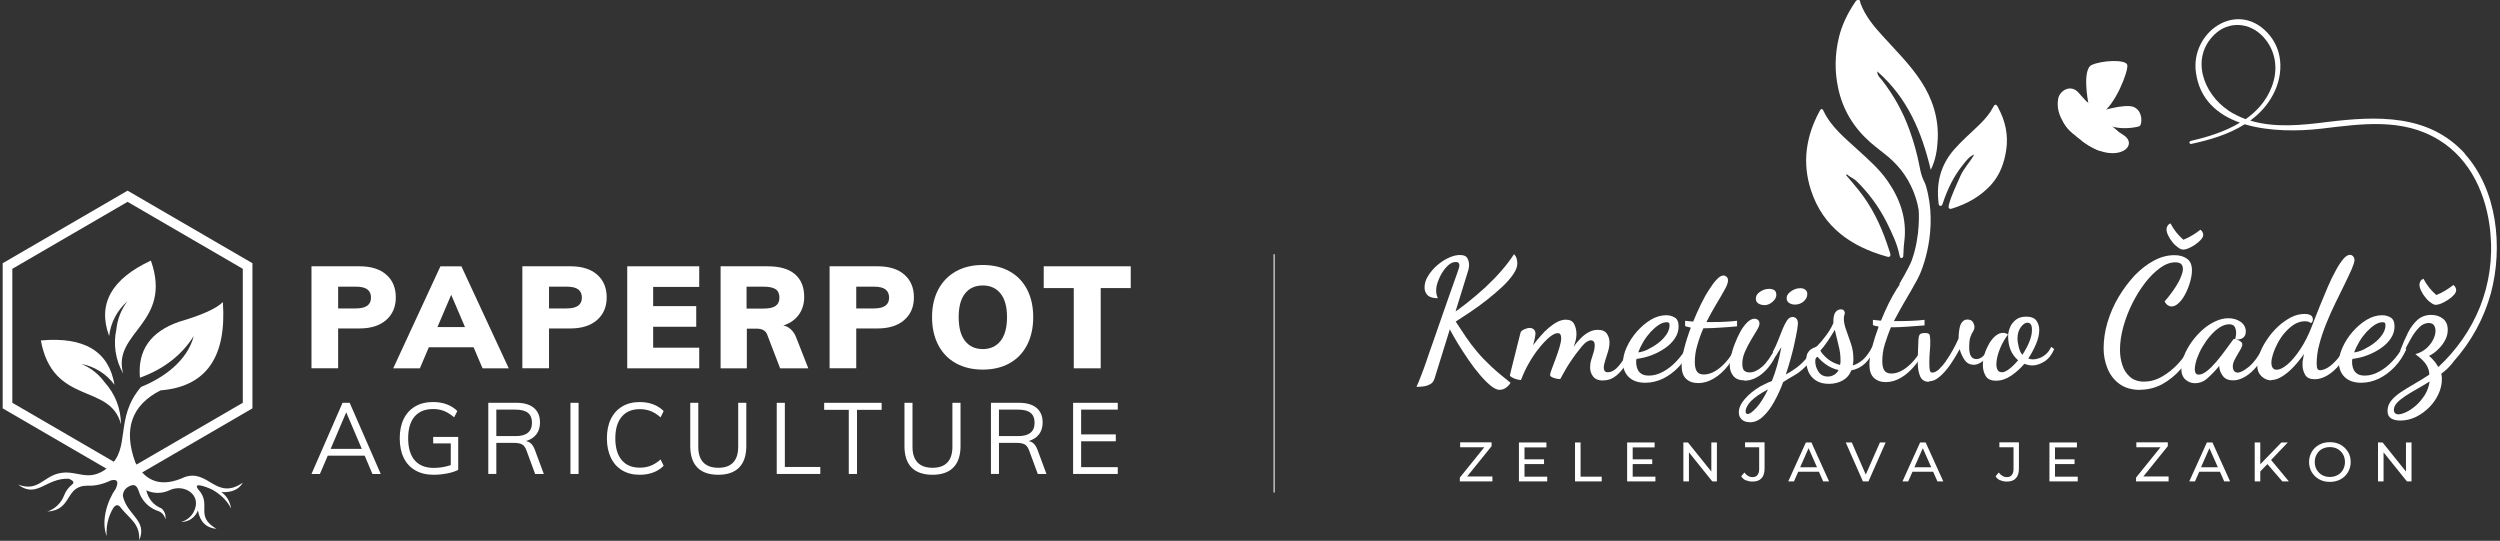 <svg width="490" height="106" viewBox="0 0 490 106" fill="none" xmlns="http://www.w3.org/2000/svg">
<rect x="0" y="0" width="490" height="106" fill="#333333" stroke="none"/>
<path d="M61.051 52.192H70.465C72.723 52.192 74.475 52.742 75.716 53.836C76.958 54.93 77.578 56.413 77.578 58.284C77.578 60.156 76.947 61.616 75.689 62.721C74.431 63.827 72.69 64.376 70.465 64.376H66.274V72.184H61.051V52.192ZM69.773 60.45C71.734 60.45 72.717 59.745 72.717 58.345C72.717 57.635 72.481 57.096 72.009 56.729C71.536 56.368 70.789 56.185 69.773 56.185H66.274V60.456H69.773V60.45Z" fill="white"/>
<path d="M94.578 72.19L92.825 68.064H84.048L82.296 72.19H77.072L86.322 52.198H90.436L99.713 72.19H94.578ZM85.745 64.099H91.134L88.437 57.779L85.74 64.099H85.745Z" fill="white"/>
<path d="M102.383 52.192H111.797C114.055 52.192 115.807 52.742 117.048 53.836C118.29 54.93 118.91 56.413 118.91 58.284C118.91 60.156 118.279 61.616 117.021 62.721C115.763 63.827 114.022 64.376 111.797 64.376H107.606V72.184H102.383V52.192ZM111.105 60.45C113.066 60.45 114.049 59.745 114.049 58.345C114.049 57.635 113.813 57.096 113.341 56.729C112.868 56.368 112.121 56.185 111.105 56.185H107.606V60.456H111.105V60.45Z" fill="white"/>
<path d="M122.938 72.19V52.192H137.048V56.235H128.018V60H136.461V64.043H128.018V68.147H137.048V72.19H122.938Z" fill="white"/>
<path d="M158.436 72.19H152.905L150.351 65.537C150.054 64.787 149.362 64.415 148.269 64.415H146.379V72.195H141.238V52.192H150.433C152.822 52.192 154.619 52.709 155.821 53.753C157.024 54.791 157.623 56.274 157.623 58.206C157.623 59.55 157.266 60.717 156.552 61.7C155.838 62.682 154.833 63.382 153.536 63.793C154.091 63.904 154.591 64.165 155.036 64.582C155.481 64.993 155.832 65.548 156.091 66.237L158.425 72.19H158.436ZM152.015 59.961C152.515 59.611 152.767 59.078 152.767 58.345C152.767 57.579 152.52 57.024 152.031 56.691C151.543 56.357 150.73 56.185 149.604 56.185H146.325V60.483H149.604C150.713 60.483 151.521 60.311 152.02 59.967L152.015 59.961Z" fill="white"/>
<path d="M162.6 52.192H172.014C174.272 52.192 176.024 52.742 177.265 53.836C178.506 54.93 179.127 56.413 179.127 58.284C179.127 60.156 178.496 61.616 177.238 62.721C175.98 63.827 174.239 64.376 172.014 64.376H167.823V72.184H162.6V52.192ZM171.322 60.45C173.283 60.45 174.266 59.745 174.266 58.345C174.266 57.635 174.03 57.096 173.558 56.729C173.085 56.368 172.338 56.185 171.322 56.185H167.823V60.456H171.322V60.45Z" fill="white"/>
<path d="M187.35 71.19C185.851 70.357 184.697 69.163 183.89 67.608C183.083 66.053 182.682 64.237 182.682 62.16C182.682 60.084 183.088 58.273 183.907 56.74C184.719 55.202 185.873 54.019 187.361 53.186C188.855 52.353 190.608 51.937 192.623 51.937C194.639 51.937 196.397 52.353 197.885 53.186C199.374 54.019 200.516 55.202 201.313 56.74C202.109 58.273 202.51 60.084 202.51 62.16C202.51 64.237 202.109 66.053 201.313 67.608C200.516 69.163 199.374 70.357 197.885 71.19C196.391 72.023 194.639 72.44 192.623 72.44C190.608 72.44 188.844 72.023 187.345 71.19H187.35ZM196.111 66.825C196.952 65.759 197.375 64.204 197.375 62.16C197.375 60.117 196.952 58.601 196.111 57.54C195.271 56.479 194.106 55.952 192.623 55.952C191.14 55.952 189.987 56.474 189.152 57.523C188.317 58.573 187.9 60.117 187.9 62.155C187.9 64.193 188.317 65.77 189.152 66.831C189.987 67.891 191.146 68.419 192.623 68.419C194.101 68.419 195.265 67.886 196.111 66.82V66.825Z" fill="white"/>
<path d="M210.458 72.19V56.463H204.57V52.192H221.625V56.463H215.737V72.19H210.458Z" fill="white"/>
<path d="M72.996 92.899L71.477 89.314H64.238L62.702 92.899H61.051L67.139 78.952H68.537L74.626 92.899H72.991H72.996ZM64.805 87.984H70.916L67.86 80.814L64.805 87.984Z" fill="white"/>
<path d="M89.809 85.634V92.095C89.264 92.383 88.548 92.616 87.667 92.788C86.787 92.965 85.889 93.054 84.981 93.054C83.605 93.054 82.421 92.771 81.419 92.2C80.418 91.635 79.658 90.815 79.135 89.746C78.612 88.676 78.348 87.396 78.348 85.906C78.348 84.415 78.612 83.157 79.135 82.099C79.658 81.035 80.412 80.221 81.392 79.65C82.372 79.079 83.528 78.797 84.865 78.797C85.84 78.797 86.732 78.941 87.541 79.24C88.35 79.534 89.049 79.971 89.633 80.559L89.011 81.794C88.334 81.218 87.678 80.808 87.034 80.553C86.39 80.298 85.669 80.171 84.865 80.171C83.297 80.171 82.097 80.664 81.254 81.65C80.418 82.637 79.999 84.055 79.999 85.911C79.999 87.768 80.428 89.242 81.287 90.228C82.141 91.214 83.385 91.707 85.02 91.707C86.176 91.707 87.282 91.524 88.35 91.159V86.909H84.904V85.634H89.809Z" fill="white"/>
<path d="M106.577 92.899H104.887L103.175 88.255C102.966 87.679 102.68 87.297 102.311 87.097C101.942 86.903 101.419 86.803 100.742 86.803H97.279V92.893H95.705V78.946H101.21C102.702 78.946 103.847 79.279 104.645 79.949C105.443 80.62 105.84 81.573 105.84 82.825C105.84 83.739 105.603 84.504 105.129 85.125C104.656 85.745 103.973 86.188 103.076 86.449C103.478 86.515 103.825 86.687 104.111 86.964C104.397 87.247 104.634 87.651 104.832 88.167L106.583 92.888L106.577 92.899ZM101.072 85.474C103.203 85.474 104.265 84.598 104.265 82.853C104.265 81.994 104.006 81.346 103.483 80.924C102.961 80.503 102.162 80.287 101.072 80.287H97.279V85.474H101.072Z" fill="white"/>
<path d="M111.811 92.899V78.952H113.401V92.899H111.811Z" fill="white"/>
<path d="M121.957 92.195C120.993 91.619 120.245 90.793 119.733 89.718C119.215 88.643 118.951 87.369 118.951 85.911C118.951 84.454 119.21 83.185 119.733 82.121C120.25 81.058 120.993 80.237 121.957 79.667C122.92 79.09 124.065 78.802 125.37 78.802C126.333 78.802 127.209 78.946 128.007 79.246C128.805 79.539 129.493 79.977 130.077 80.564L129.477 81.8C128.816 81.224 128.161 80.814 127.522 80.564C126.884 80.32 126.168 80.193 125.392 80.193C123.873 80.193 122.694 80.686 121.858 81.678C121.021 82.67 120.603 84.083 120.603 85.911C120.603 87.74 121.016 89.17 121.847 90.167C122.678 91.164 123.856 91.663 125.392 91.663C126.168 91.663 126.878 91.541 127.522 91.292C128.166 91.042 128.816 90.632 129.477 90.056L130.077 91.292C129.493 91.879 128.805 92.322 128.007 92.616C127.209 92.91 126.333 93.054 125.37 93.054C124.06 93.054 122.92 92.766 121.957 92.195Z" fill="white"/>
<path d="M136.682 91.635C135.751 90.688 135.289 89.286 135.289 87.435V78.952H136.863V87.568C136.863 88.926 137.194 89.951 137.854 90.643C138.515 91.336 139.495 91.685 140.794 91.685C142.093 91.685 143.045 91.342 143.701 90.643C144.356 89.951 144.686 88.931 144.686 87.568V78.952H146.277V87.435C146.277 89.275 145.809 90.671 144.879 91.624C143.948 92.577 142.583 93.054 140.794 93.054C139.005 93.054 137.607 92.583 136.676 91.635H136.682Z" fill="white"/>
<path d="M152.24 92.899V78.952H153.831V91.524H160.778V92.893H152.24V92.899Z" fill="white"/>
<path d="M166.359 92.899V80.326H161.537V78.952H172.8V80.326H167.972V92.899H166.359Z" fill="white"/>
<path d="M178.668 91.635C177.738 90.688 177.275 89.286 177.275 87.435V78.952H178.85V87.568C178.85 88.926 179.18 89.951 179.841 90.643C180.501 91.336 181.481 91.685 182.78 91.685C184.079 91.685 185.032 91.342 185.687 90.643C186.342 89.951 186.672 88.931 186.672 87.568V78.952H188.263V87.435C188.263 89.275 187.795 90.671 186.865 91.624C185.935 92.577 184.569 93.054 182.78 93.054C180.991 93.054 179.593 92.583 178.663 91.635H178.668Z" fill="white"/>
<path d="M205.097 92.899H203.407L201.695 88.255C201.486 87.679 201.199 87.297 200.83 87.097C200.462 86.903 199.939 86.803 199.262 86.803H195.799V92.893H194.225V78.946H199.73C201.221 78.946 202.366 79.279 203.165 79.949C203.963 80.62 204.359 81.573 204.359 82.825C204.359 83.739 204.122 84.504 203.649 85.125C203.176 85.745 202.493 86.188 201.596 86.449C201.998 86.515 202.344 86.687 202.631 86.964C202.917 87.247 203.154 87.651 203.352 88.167L205.102 92.888L205.097 92.899ZM199.586 85.474C201.717 85.474 202.779 84.598 202.779 82.853C202.779 81.994 202.52 81.346 201.998 80.924C201.475 80.503 200.676 80.287 199.586 80.287H195.794V85.474H199.586Z" fill="white"/>
<path d="M210.328 92.899V78.952H219.081V80.282H211.903V85.141H218.696V86.493H211.903V91.563H219.081V92.893H210.328V92.899Z" fill="white"/>
<path d="M25.002 94.263L0.527 80.04V51.592L25.002 37.368L49.476 51.592V80.04L25.002 94.263ZM2.415 78.944L25.002 92.072L47.588 78.944V52.688L25.002 39.56L2.415 52.688V78.938V78.944Z" fill="white"/>
<path fill-rule="evenodd" clip-rule="evenodd" d="M37.974 65.867C35.602 69.628 32.085 72.351 27.43 74.03C26.939 68.653 29.512 64.993 35.149 63.048C39.585 61.757 42.429 60.471 43.681 59.204C44.448 70.027 40.378 75.796 31.469 76.512C25.781 79.4 24.133 84.112 26.53 90.653C28.606 94.567 31.815 95.523 36.162 93.522C40.862 91.838 42.322 98.228 47.588 94.605C46.833 95.935 45.436 96.556 43.391 96.461C44.423 97.17 45.059 98.247 45.298 99.678C44.593 98.259 43.442 97.069 41.837 96.1C41.164 95.694 37.515 94.194 38.88 95.948C41.623 98.969 38.056 101.084 42.429 103.655C40.397 103.465 39.182 102.262 38.792 100.039C38.276 101.432 36.943 102.338 35.47 102.3C36.515 102.04 37.408 101.356 37.924 100.406C39.761 97.031 36.087 94.694 33.18 96.106C31.746 96.771 30.097 96.771 28.669 96.106C29.091 97.822 30.085 99.007 31.658 99.653C32.268 100.184 32.557 101.001 32.419 101.799C32.274 101.046 31.746 100.425 31.028 100.172C29.493 99.671 28.254 98.576 27.549 97.17C27.033 96.131 26.97 94.257 25.02 95.486C24.429 95.859 24.07 96.524 24.089 97.227C24.888 100.976 28.984 101.996 27.279 105.878C27.461 102.692 25.492 101.755 23.774 99.64C23.252 98.829 22.717 98.81 22.183 99.596C21.207 101.242 20.767 103.148 20.905 105.061C19.779 102.173 20.987 98.196 22.705 95.751C23.302 94.396 22.988 93.858 21.761 94.149C20.169 94.915 18.634 95.264 17.162 95.188C12.582 95.213 14.331 99.963 9.26 100.273C10.795 99.766 12.015 98.582 12.582 97.062C12.896 96.245 13.425 95.53 14.11 94.985C14.633 94.586 14.419 94.2 13.469 93.833C8.976 93.643 7.227 97.816 3.547 94.972C7.341 96.416 8.385 93.605 11.342 92.826C15.092 91.831 17.181 94.865 21.239 91.584C25.781 87.911 22.334 82.053 27.637 75.841C32.067 74.061 36.716 70.743 37.981 65.854L37.974 65.867ZM15.954 71.332C18.546 71.826 20.861 73.282 22.441 75.416C21.333 68.849 16.52 65.955 8.008 66.728C10.38 79.603 21.654 74.999 23.705 83.168C23.705 80.115 22.566 77.177 20.509 74.929C19.351 73.327 17.772 72.085 15.954 71.332ZM22.824 64.473C22.157 67.45 22.629 70.572 24.145 73.213C21.868 65.107 33.916 63.422 29.575 51.073C21.818 54.689 19.087 59.616 21.39 65.86C21.698 63.219 22.982 60.794 24.976 59.059C23.774 60.629 23.026 62.497 22.818 64.467L22.824 64.473Z" fill="white"/>
<line x1="249.725" y1="49.825" x2="249.725" y2="96.536" stroke="white" stroke-width="0.2"/>
<g clip-path="url(#clip0_259_4100)">
<path d="M293.974 76.419C293.444 76.419 292.853 76.139 292.199 75.609C291.545 75.08 290.829 74.364 290.081 73.492C289.334 72.62 288.586 71.654 287.87 70.596C287.154 69.537 286.469 68.509 285.815 67.451C285.161 66.392 284.632 65.426 284.165 64.554L281.175 74.177C281.019 74.706 280.739 75.08 280.334 75.298C279.929 75.516 279.493 75.672 278.995 75.734C278.528 75.796 278.061 75.827 277.625 75.827C277.936 75.142 278.248 74.426 278.528 73.647C278.839 72.869 279.182 71.935 279.556 70.845C279.929 69.755 280.365 68.447 280.926 66.89C281.455 65.333 282.109 63.465 282.888 61.254C283.666 59.043 284.569 56.427 285.659 53.406C285.69 53.25 285.784 53.032 285.877 52.752C286.002 52.472 286.033 52.223 286.033 51.974C286.033 51.787 285.971 51.631 285.877 51.507C285.784 51.413 285.597 51.351 285.379 51.351C284.85 51.351 284.351 51.538 283.915 51.943C283.448 52.347 283.043 52.846 282.67 53.437C282.296 54.029 282.016 54.652 281.798 55.275C281.58 55.897 281.486 56.458 281.486 56.956C281.486 57.454 281.58 57.953 281.829 58.451C280.895 58.451 280.21 58.264 279.805 57.859C279.4 57.454 279.213 56.956 279.213 56.333C279.213 55.586 279.431 54.839 279.898 54.091C280.365 53.344 280.926 52.659 281.642 52.036C282.358 51.413 283.106 50.915 283.915 50.541C284.725 50.167 285.441 49.981 286.126 49.981C286.874 49.981 287.341 50.167 287.59 50.572C287.808 50.977 287.933 51.413 287.933 51.88C287.933 52.129 287.933 52.347 287.87 52.565C287.839 52.783 287.777 53.001 287.715 53.188L285.286 61.036C285.535 60.88 285.815 60.693 286.126 60.444C286.438 60.195 286.905 59.852 287.559 59.354C288.773 58.389 289.957 57.392 291.109 56.333C292.23 55.275 293.289 54.216 294.254 53.095C295.219 52.005 296.029 50.915 296.745 49.825C296.994 50.074 297.181 50.354 297.275 50.728C297.368 51.102 297.399 51.382 297.399 51.6C297.399 52.285 297.119 53.001 296.558 53.811C295.998 54.621 295.282 55.43 294.379 56.271C293.476 57.112 292.479 57.953 291.42 58.793C290.361 59.634 289.272 60.413 288.213 61.129C287.154 61.845 286.189 62.468 285.317 63.029C286.002 64.087 286.687 65.115 287.341 66.08C287.995 67.046 288.711 67.98 289.49 68.914C290.268 69.848 291.202 70.814 292.261 71.81C293.32 72.807 294.597 73.865 296.06 75.018C295.873 75.391 295.562 75.703 295.188 75.983C294.815 76.263 294.41 76.388 294.036 76.388L293.974 76.419Z" fill="white"/>
<path d="M314.184 74.582C313.343 74.582 312.689 74.333 312.284 73.834C311.88 73.336 311.662 72.744 311.662 72.028C311.662 71.53 311.724 71.032 311.88 70.534C312.035 70.035 312.191 69.537 312.347 69.039C312.502 68.54 312.565 68.105 312.565 67.7C312.565 67.326 312.502 67.077 312.347 66.921C312.191 66.766 312.035 66.703 311.817 66.703C311.319 66.703 310.727 67.077 310.073 67.855C309.419 68.634 308.579 69.724 307.613 71.187C307.271 71.717 306.928 72.277 306.617 72.838C306.305 73.43 306.025 73.897 305.807 74.302C305.62 74.302 305.34 74.27 305.029 74.208C304.717 74.146 304.437 74.052 304.188 73.928C303.939 73.803 303.814 73.647 303.814 73.461C303.814 73.274 303.939 72.869 304.157 72.308C304.375 71.748 304.624 71.094 304.904 70.316C305.184 69.568 305.433 68.821 305.651 68.105C305.869 67.388 305.994 66.766 305.994 66.267C305.994 65.956 305.932 65.738 305.838 65.551C305.714 65.364 305.558 65.302 305.309 65.302C304.842 65.302 304.312 65.582 303.658 66.112C303.004 66.672 302.351 67.357 301.634 68.26C300.918 69.132 300.264 70.129 299.641 71.219C299.018 72.308 298.52 73.398 298.115 74.488C297.866 74.488 297.586 74.426 297.243 74.333C296.901 74.239 296.589 74.115 296.34 73.959C296.091 73.803 295.936 73.679 295.936 73.585C295.936 73.585 295.998 73.243 296.154 72.651C296.309 72.059 296.496 71.312 296.714 70.409C296.932 69.506 297.15 68.603 297.399 67.668C297.648 66.734 297.835 65.925 298.022 65.208C298.084 64.959 298.333 64.741 298.738 64.555C299.143 64.368 299.517 64.274 299.828 64.274C300.14 64.274 300.389 64.368 300.607 64.555C300.825 64.741 300.949 65.022 300.949 65.333C300.949 65.551 300.918 65.862 300.825 66.267C300.731 66.672 300.638 67.139 300.482 67.668C300.949 67.046 301.416 66.454 301.946 65.862C302.444 65.271 303.004 64.71 303.565 64.243C304.126 63.776 304.686 63.371 305.247 63.091C305.807 62.811 306.368 62.655 306.897 62.655C307.707 62.655 308.236 62.935 308.547 63.527C308.828 64.118 308.983 64.741 308.983 65.395C308.983 65.675 308.983 65.956 308.921 66.236C308.89 66.516 308.828 66.797 308.734 67.046C308.672 67.326 308.547 67.637 308.423 68.011C308.828 67.388 309.295 66.828 309.793 66.329C310.291 65.831 310.821 65.395 311.381 65.115C311.942 64.804 312.533 64.648 313.187 64.648C314.028 64.648 314.62 64.897 314.962 65.426C315.305 65.925 315.461 66.516 315.461 67.108C315.461 67.668 315.367 68.26 315.18 68.883C314.994 69.506 314.807 70.097 314.62 70.658C314.433 71.219 314.34 71.686 314.34 72.091C314.34 72.308 314.402 72.526 314.495 72.682C314.62 72.869 314.838 72.962 315.149 72.962C315.741 72.962 316.301 72.682 316.862 72.153C317.423 71.592 317.921 70.938 318.388 70.129C318.855 69.319 319.26 68.572 319.571 67.855L320.132 68.54C319.789 69.444 319.322 70.347 318.762 71.281C318.201 72.215 317.547 72.994 316.8 73.616C316.052 74.239 315.212 74.551 314.246 74.551L314.184 74.582Z" fill="white"/>
<path d="M322.467 75.018C321.066 75.018 320.007 74.644 319.228 73.897C318.481 73.149 318.107 72.215 318.107 71.063C318.107 70.097 318.357 69.07 318.855 68.011C319.353 66.921 320.007 65.925 320.848 64.959C321.689 64.025 322.592 63.247 323.588 62.655C324.585 62.063 325.581 61.783 326.609 61.783C327.169 61.783 327.73 61.939 328.228 62.219C328.726 62.499 329.007 63.091 329.007 63.963C329.007 64.835 328.757 65.582 328.29 66.298C327.823 67.015 327.169 67.668 326.36 68.229C325.55 68.79 324.678 69.257 323.682 69.63C322.716 70.004 321.72 70.222 320.754 70.347C320.754 70.44 320.723 70.534 320.692 70.627C320.692 70.72 320.692 70.876 320.692 71.094C320.692 71.219 320.692 71.405 320.754 71.654C320.786 71.935 320.879 72.215 321.035 72.526C321.19 72.838 321.439 73.087 321.782 73.305C322.125 73.523 322.623 73.616 323.214 73.616C324.118 73.616 325.052 73.367 325.986 72.838C326.92 72.34 327.792 71.654 328.602 70.783C329.411 69.942 330.097 68.976 330.657 67.949L331.311 68.478C330.719 69.786 329.972 70.938 329.038 71.904C328.104 72.9 327.076 73.647 325.955 74.208C324.834 74.737 323.682 75.018 322.498 75.018H322.467ZM321.097 69.07C321.657 69.008 322.311 68.821 322.996 68.478C323.682 68.136 324.367 67.731 325.021 67.233C325.675 66.734 326.204 66.174 326.609 65.582C327.014 64.99 327.232 64.368 327.232 63.776C327.232 63.527 327.2 63.371 327.107 63.278C327.014 63.184 326.889 63.153 326.671 63.153C326.173 63.153 325.643 63.34 325.114 63.682C324.554 64.056 324.024 64.523 323.495 65.084C322.965 65.675 322.498 66.298 322.093 66.983C321.689 67.668 321.346 68.385 321.097 69.039V69.07Z" fill="white"/>
<path d="M332.805 75.08C331.84 75.08 331.061 74.8 330.47 74.239C329.878 73.679 329.598 72.807 329.598 71.654C329.598 70.751 329.753 69.662 330.096 68.323C330.438 66.983 330.874 65.613 331.404 64.212C331.248 64.181 331.061 64.118 330.874 64.087C330.656 64.056 330.47 63.994 330.283 63.901V62.873C330.625 62.904 330.906 62.935 331.155 62.966C331.373 62.966 331.622 62.997 331.871 63.029C332.338 61.876 332.836 60.755 333.366 59.665C333.895 58.575 334.424 57.61 334.985 56.769C335.514 55.928 336.013 55.243 336.511 54.745C336.978 54.247 337.414 53.998 337.788 53.998C338.006 53.998 338.224 54.091 338.41 54.247C338.597 54.403 338.691 54.652 338.691 54.963C338.691 55.399 338.473 56.022 338.006 56.832C337.57 57.641 337.009 58.575 336.355 59.665C335.701 60.755 335.078 61.907 334.456 63.122H335.483C336.449 63.122 337.321 63.122 338.099 63.06C338.878 63.029 339.656 62.966 340.466 62.873V63.963C339.251 64.087 338.161 64.15 337.165 64.212C336.168 64.274 335.203 64.337 334.269 64.337H333.864C333.397 65.395 332.992 66.516 332.681 67.637C332.338 68.758 332.182 69.848 332.182 70.938C332.182 71.841 332.338 72.464 332.618 72.838C332.899 73.212 333.335 73.398 333.957 73.398C335.047 73.398 336.168 72.9 337.321 71.904C338.473 70.907 339.469 69.568 340.31 67.855L340.777 68.198C340.217 69.475 339.5 70.658 338.66 71.717C337.819 72.776 336.916 73.585 335.919 74.177C334.923 74.769 333.926 75.08 332.867 75.08H332.805Z" fill="white"/>
<path d="M341.9 74.551C340.935 74.551 340.219 74.27 339.751 73.71C339.284 73.149 339.035 72.464 339.035 71.654C339.035 71.156 339.129 70.534 339.284 69.755C339.471 68.976 339.689 68.198 340.032 67.357C340.343 66.516 340.717 65.738 341.122 64.99C341.526 64.243 341.994 63.651 342.461 63.184C342.928 62.717 343.426 62.468 343.893 62.468C344.142 62.468 344.391 62.562 344.578 62.717C344.765 62.873 344.858 63.122 344.858 63.433C344.858 63.714 344.703 64.15 344.36 64.71C344.018 65.271 343.644 65.925 343.177 66.672C342.741 67.419 342.336 68.198 341.994 68.976C341.651 69.786 341.495 70.534 341.495 71.25C341.495 71.966 341.62 72.402 341.869 72.651C342.118 72.869 342.492 72.994 342.959 72.994C343.706 72.994 344.516 72.62 345.388 71.873C346.26 71.125 347.163 69.817 348.097 67.98L348.595 68.509C347.817 70.44 346.851 71.935 345.668 72.994C344.485 74.052 343.239 74.613 341.869 74.613L341.9 74.551ZM345.762 59.79C345.357 59.79 344.983 59.697 344.64 59.479C344.298 59.261 344.142 58.949 344.142 58.513C344.142 57.984 344.422 57.548 344.983 57.174C345.544 56.8 346.135 56.614 346.758 56.614C347.163 56.614 347.474 56.707 347.755 56.863C348.035 57.05 348.159 57.361 348.159 57.828C348.159 58.295 347.91 58.731 347.412 59.167C346.914 59.603 346.353 59.821 345.762 59.821V59.79Z" fill="white"/>
<path d="M342.864 82.74C342.241 82.74 341.743 82.554 341.369 82.211C340.995 81.837 340.809 81.401 340.809 80.81C340.809 79.969 341.213 79.097 341.992 78.194C342.77 77.291 343.767 76.481 345.013 75.734C345.386 75.547 345.76 75.36 346.134 75.173C346.507 74.987 346.881 74.831 347.286 74.675C347.66 73.772 348.002 72.775 348.313 71.654C348.625 70.533 348.905 69.319 349.154 68.011C348.967 68.322 348.781 68.634 348.594 68.914C348.407 69.194 348.189 69.537 348.033 69.848L347.473 68.976C347.878 68.229 348.22 67.451 348.531 66.672C348.843 65.862 349.123 65.146 349.403 64.461C349.684 63.776 349.995 63.215 350.275 62.779C350.587 62.343 350.929 62.126 351.365 62.126C351.677 62.126 351.926 62.25 352.113 62.468C352.299 62.686 352.393 62.997 352.393 63.34C352.393 63.589 352.331 64.025 352.237 64.679C352.113 65.333 351.988 66.112 351.77 67.046C351.583 67.98 351.334 69.007 351.023 70.097C350.742 71.187 350.4 72.277 350.026 73.398C350.649 73.056 351.272 72.682 351.863 72.246C352.455 71.841 353.078 71.312 353.67 70.658C354.261 70.004 354.884 69.194 355.476 68.167L356.067 68.572C355.382 69.973 354.666 71.063 353.919 71.81C353.14 72.589 352.393 73.18 351.646 73.585C350.898 74.021 350.182 74.426 349.497 74.893C349.03 76.201 348.438 77.478 347.784 78.661C347.13 79.876 346.383 80.872 345.573 81.619C344.763 82.398 343.892 82.772 342.926 82.772L342.864 82.74ZM342.521 81.152C342.926 81.152 343.487 80.748 344.234 79.938C344.981 79.128 345.729 77.945 346.538 76.326C345.075 77.073 343.985 77.82 343.238 78.568C342.521 79.315 342.148 80 342.148 80.592C342.148 80.81 342.179 80.966 342.272 81.028C342.334 81.09 342.428 81.152 342.552 81.152H342.521ZM351.801 59.697C351.396 59.697 351.023 59.603 350.68 59.385C350.338 59.167 350.182 58.856 350.182 58.451C350.182 58.077 350.338 57.735 350.618 57.454C350.898 57.174 351.241 56.925 351.677 56.738C352.081 56.551 352.486 56.489 352.891 56.489C353.265 56.489 353.576 56.582 353.825 56.769C354.074 56.956 354.23 57.236 354.23 57.641C354.23 58.202 353.981 58.669 353.514 59.074C353.047 59.478 352.486 59.697 351.832 59.697H351.801Z" fill="white"/>
<path d="M358.529 75.236C357.439 75.236 356.567 75.018 355.882 74.551C355.228 74.115 354.73 73.523 354.45 72.838C354.169 72.153 354.014 71.436 354.014 70.72C354.014 70.097 354.107 69.599 354.263 69.257C354.45 68.914 354.668 68.665 354.917 68.478C355.166 68.323 355.415 68.198 355.664 68.105C355.882 68.011 356.069 67.918 356.162 67.824C356.723 67.264 357.283 66.61 357.844 65.831C358.436 65.084 358.934 64.243 359.339 63.34V62.997C359.339 62.126 359.494 61.503 359.775 61.16C360.055 60.818 360.397 60.631 360.802 60.631C361.051 60.631 361.269 60.693 361.363 60.818C361.487 60.942 361.55 61.098 361.581 61.285C361.581 61.409 361.581 61.565 361.487 61.752C361.425 61.939 361.394 62.157 361.394 62.468C361.394 63.122 361.55 63.869 361.861 64.71C362.172 65.551 362.484 66.454 362.795 67.388C363.107 68.323 363.262 69.288 363.262 70.284C363.262 70.533 363.262 70.783 363.231 71.001C363.231 71.219 363.169 71.436 363.138 71.623C363.823 71.436 364.477 71.063 365.131 70.502C365.785 69.911 366.408 69.07 366.999 67.918L367.404 68.198C366.999 69.444 366.376 70.44 365.598 71.187C364.819 71.935 363.885 72.402 362.858 72.589C362.515 73.492 361.923 74.146 361.145 74.582C360.335 75.018 359.432 75.236 358.436 75.236H358.529ZM358.28 73.803C358.716 73.803 359.121 73.679 359.494 73.461C359.868 73.243 360.148 72.931 360.366 72.526C359.463 72.34 358.654 71.966 357.937 71.468C357.221 70.969 356.661 70.44 356.256 69.942C355.944 70.004 355.789 70.316 355.789 70.814C355.789 71.53 356.007 72.215 356.411 72.838C356.816 73.461 357.439 73.803 358.249 73.803H358.28ZM360.647 71.53C360.647 71.53 360.709 71.187 360.74 71.001C360.74 70.783 360.74 70.627 360.74 70.533C360.74 69.537 360.584 68.572 360.335 67.606C360.086 66.641 359.868 65.675 359.619 64.648C359.214 65.333 358.778 66.049 358.249 66.828C357.719 67.606 357.221 68.26 356.785 68.727C357.128 69.319 357.657 69.879 358.311 70.409C358.996 70.938 359.775 71.312 360.647 71.53Z" fill="white"/>
<path d="M378.022 74.831C377.212 74.831 376.652 74.457 376.34 73.741C376.029 73.025 375.873 72.059 375.873 70.907C375.873 70.658 375.873 70.222 375.904 69.599C375.904 68.977 375.966 68.105 375.998 66.984C375.998 66.329 376.091 65.894 376.216 65.644C376.34 65.395 376.683 65.271 377.243 65.271C377.773 65.271 378.084 65.364 378.177 65.582C378.271 65.8 378.333 66.205 378.333 66.828C378.333 67.451 378.333 68.167 378.24 68.914C378.177 69.662 378.146 70.378 378.146 71.063C378.146 71.748 378.177 72.246 378.24 72.558C378.302 72.869 378.458 73.025 378.738 73.025C379.143 73.025 379.548 72.807 380.015 72.402C380.482 71.966 380.949 71.437 381.416 70.751C381.883 70.097 382.319 69.35 382.755 68.603C383.191 67.824 383.565 67.077 383.876 66.361C383.907 64.866 384.094 63.869 384.406 63.371C384.717 62.873 385.091 62.624 385.589 62.624C386.149 62.624 386.492 62.811 386.71 63.153C386.897 63.496 386.99 63.807 386.99 64.056C386.99 64.399 386.897 64.679 386.741 64.928C386.554 65.177 386.399 65.551 386.212 66.018C386.025 66.485 385.963 67.17 385.963 68.105C385.963 68.416 385.963 68.758 386.056 69.101C386.118 69.475 386.243 69.755 386.461 70.004C386.679 70.253 386.99 70.378 387.395 70.378C387.831 70.378 388.267 70.191 388.641 69.848C389.046 69.475 389.481 68.852 389.949 67.98L390.322 68.26C389.824 69.475 389.263 70.316 388.641 70.783C388.018 71.25 387.426 71.499 386.866 71.499C386.149 71.499 385.558 71.219 385.122 70.627C384.686 70.035 384.343 69.319 384.094 68.447C383.565 69.444 382.973 70.409 382.319 71.374C381.665 72.34 380.949 73.149 380.233 73.772C379.516 74.426 378.8 74.737 378.115 74.737L378.022 74.831Z" fill="white"/>
<path d="M391.194 74.613C390.198 74.613 389.544 74.302 389.17 73.647C388.796 72.994 388.641 72.308 388.641 71.53C388.641 70.845 388.765 70.129 388.983 69.381C389.201 68.665 389.513 67.98 389.886 67.326C390.26 66.703 390.696 66.174 391.163 65.8C391.63 65.426 392.097 65.24 392.595 65.24C392.751 65.24 392.938 65.24 393.125 65.333C393.343 65.395 393.467 65.458 393.561 65.582C393.312 65.925 393.031 66.298 392.751 66.797C392.471 67.264 392.222 67.793 392.004 68.323C391.786 68.852 391.599 69.412 391.474 69.942C391.35 70.502 391.288 71.001 391.288 71.436C391.288 71.873 391.381 72.246 391.537 72.526C391.692 72.807 392.004 72.962 392.409 72.962C392.813 72.962 393.312 72.713 393.903 72.246C394.495 71.779 395.024 71.25 395.554 70.627C394.869 70.004 394.339 69.288 394.059 68.54C393.748 67.793 393.592 66.89 393.592 65.8C393.592 65.333 393.717 64.804 393.935 64.243C394.152 63.651 394.526 63.153 395.056 62.717C395.554 62.281 396.27 62.063 397.142 62.063C398.076 62.063 398.73 62.312 399.135 62.842C399.509 63.371 399.696 63.994 399.696 64.71C399.696 65.52 399.478 66.423 399.073 67.419C398.637 68.416 398.138 69.381 397.547 70.253C397.796 70.378 398.107 70.44 398.45 70.44C398.792 70.44 399.166 70.378 399.633 70.222C400.1 70.066 400.536 69.817 400.972 69.444C401.408 69.07 401.751 68.603 402.031 67.98L402.623 68.416C402.156 69.537 401.502 70.347 400.723 70.845C399.914 71.343 399.135 71.623 398.388 71.623C398.107 71.623 397.827 71.623 397.547 71.53C397.267 71.468 396.986 71.405 396.768 71.312C396.021 72.184 395.18 72.962 394.215 73.616C393.249 74.27 392.284 74.613 391.288 74.613H391.194ZM396.363 69.568C396.893 68.79 397.329 67.98 397.703 67.108C398.076 66.236 398.263 65.426 398.263 64.679C398.263 64.181 398.201 63.807 398.045 63.589C397.889 63.371 397.671 63.247 397.36 63.247C396.955 63.247 396.519 63.527 396.083 64.118C395.647 64.71 395.429 65.458 395.429 66.361C395.429 66.828 395.523 67.388 395.678 68.042C395.834 68.696 396.083 69.194 396.395 69.568H396.363Z" fill="white"/>
<path d="M419.471 76.419C417.82 76.419 416.45 76.014 415.392 75.236C414.333 74.457 413.554 73.43 413.056 72.184C412.558 70.938 412.309 69.662 412.309 68.323C412.309 66.61 412.558 64.866 413.087 63.122C413.616 61.378 414.333 59.728 415.267 58.171C416.201 56.614 417.26 55.212 418.412 53.967C419.595 52.752 420.841 51.787 422.18 51.071C423.519 50.354 424.858 50.012 426.197 50.012C427.163 50.012 427.972 50.23 428.626 50.697C429.28 51.133 429.623 51.911 429.623 53.001C429.623 53.655 429.498 54.403 429.28 55.181C429.062 55.991 428.751 56.769 428.377 57.517C428.003 58.264 427.567 58.887 427.069 59.354C426.602 59.821 426.104 60.07 425.606 60.07C425.388 60.07 425.17 60.008 424.921 59.852C424.671 59.697 424.453 59.447 424.267 59.074C424.609 58.7 424.952 58.264 425.388 57.703C425.792 57.174 426.197 56.614 426.571 55.991C426.945 55.399 427.256 54.807 427.474 54.216C427.723 53.624 427.848 53.126 427.848 52.69C427.848 52.285 427.723 51.974 427.505 51.756C427.287 51.538 426.914 51.413 426.353 51.413C425.388 51.413 424.391 51.787 423.395 52.503C422.398 53.219 421.402 54.185 420.467 55.399C419.533 56.614 418.692 57.953 417.945 59.447C417.198 60.942 416.606 62.468 416.17 64.056C415.734 65.644 415.516 67.139 415.516 68.572C415.516 69.63 415.672 70.627 415.983 71.561C416.295 72.526 416.793 73.274 417.509 73.897C418.194 74.488 419.128 74.8 420.249 74.8C421.37 74.8 422.616 74.488 423.768 73.803C424.921 73.149 426.01 72.277 426.976 71.219C427.941 70.16 428.72 69.007 429.311 67.793L430.152 68.354C429.374 69.817 428.471 71.156 427.412 72.371C426.353 73.585 425.139 74.551 423.799 75.298C422.46 76.014 420.997 76.388 419.471 76.388V76.419ZM427.941 48.922C427.63 48.922 427.287 48.797 426.914 48.517C426.54 48.237 426.166 47.925 425.824 47.489C425.481 47.085 425.201 46.649 424.983 46.181C424.765 45.745 424.64 45.341 424.64 44.967C424.64 44.718 424.703 44.5 424.827 44.282C424.952 44.064 425.139 43.908 425.419 43.784C425.761 44.438 426.135 45.029 426.54 45.528C426.945 46.026 427.412 46.524 427.941 46.991C428.595 46.742 429.187 46.431 429.747 46.088C430.308 45.745 430.806 45.403 431.273 45.029C431.46 45.154 431.585 45.278 431.678 45.465C431.771 45.652 431.834 45.808 431.834 45.995C431.834 46.337 431.678 46.649 431.367 46.991C431.055 47.334 430.682 47.645 430.246 47.956C429.81 48.237 429.374 48.486 428.938 48.673C428.502 48.86 428.19 48.922 427.941 48.922Z" fill="white"/>
<path d="M430.213 75.111C429.497 75.111 428.874 74.862 428.345 74.395C427.815 73.928 427.535 73.18 427.535 72.246C427.535 71.468 427.722 70.658 428.065 69.755C428.407 68.852 428.905 67.98 429.497 67.108C430.12 66.236 430.805 65.458 431.583 64.741C432.362 64.025 433.203 63.465 434.106 63.029C435.009 62.593 435.881 62.375 436.784 62.375C437.687 62.375 438.528 62.624 439.182 63.091C439.836 63.558 440.178 64.212 440.178 64.99C440.178 65.582 439.96 66.018 439.555 66.267C439.151 66.516 438.652 66.61 438.092 66.485C438.123 66.298 438.185 66.08 438.216 65.894C438.248 65.707 438.279 65.489 438.279 65.271C438.279 64.835 438.185 64.43 438.03 64.087C437.843 63.745 437.469 63.558 436.908 63.558C436.286 63.558 435.663 63.776 435.04 64.181C434.417 64.586 433.794 65.146 433.234 65.8C432.642 66.454 432.144 67.201 431.677 67.98C431.21 68.758 430.867 69.568 430.587 70.316C430.338 71.094 430.182 71.779 430.182 72.371C430.182 73.056 430.431 73.43 430.929 73.43C431.428 73.43 431.988 73.18 432.611 72.682C433.234 72.184 433.826 71.561 434.448 70.845C435.071 70.097 435.663 69.35 436.223 68.572C436.784 67.793 437.282 67.139 437.687 66.579C437.749 66.485 437.843 66.423 437.936 66.423C438.03 66.423 438.185 66.485 438.434 66.579C438.683 66.641 438.933 66.766 439.151 66.921C439.369 67.077 439.493 67.264 439.493 67.513C439.493 67.731 439.4 68.011 439.213 68.354C439.026 68.696 438.808 69.07 438.559 69.475C438.31 69.879 438.092 70.284 437.905 70.689C437.718 71.094 437.625 71.468 437.625 71.841C437.625 72.122 437.687 72.402 437.843 72.651C437.998 72.9 438.248 73.025 438.59 73.025C439.119 73.025 439.836 72.651 440.801 71.873C441.735 71.094 442.701 69.786 443.697 67.918L444.32 68.54C443.791 69.724 443.168 70.751 442.451 71.654C441.735 72.558 440.957 73.274 440.147 73.772C439.337 74.27 438.528 74.551 437.687 74.551C436.784 74.551 436.13 74.27 435.694 73.71C435.258 73.149 435.009 72.526 434.978 71.873V71.717C434.106 72.776 433.296 73.585 432.58 74.208C431.864 74.831 431.054 75.111 430.244 75.111H430.213Z" fill="white"/>
<path d="M445.191 74.55C444.787 74.55 444.351 74.457 443.946 74.239C443.51 74.021 443.167 73.71 442.856 73.274C442.576 72.838 442.42 72.277 442.42 71.592C442.42 70.876 442.607 70.066 442.949 69.163C443.292 68.26 443.759 67.388 444.382 66.485C444.973 65.582 445.69 64.772 446.468 64.025C447.278 63.278 448.119 62.686 448.991 62.219C449.894 61.752 450.797 61.534 451.7 61.534C452.198 61.534 452.603 61.627 452.883 61.783C453.163 61.939 453.319 62.219 453.319 62.593C453.319 62.717 453.319 62.842 453.257 62.966C453.226 63.122 453.101 63.246 452.914 63.34C452.821 63.215 452.665 63.122 452.447 63.06C452.229 62.997 452.011 62.966 451.762 62.966C451.046 62.966 450.361 63.184 449.707 63.558C449.053 63.963 448.461 64.492 447.901 65.115C447.34 65.738 446.873 66.423 446.468 67.17C446.063 67.918 445.752 68.634 445.534 69.319C445.316 70.004 445.191 70.596 445.191 71.094C445.191 71.499 445.285 71.841 445.441 72.09C445.596 72.34 445.877 72.464 446.219 72.464C446.811 72.464 447.527 72.121 448.337 71.436C449.146 70.751 449.987 69.755 450.859 68.447C451.731 67.139 452.509 65.582 453.195 63.776C453.662 62.53 454.191 61.254 454.689 59.977C455.219 58.669 455.748 57.423 456.246 56.24C456.776 55.025 457.274 53.967 457.803 53.032C458.302 52.098 458.8 51.351 459.267 50.79C459.734 50.23 460.17 49.95 460.575 49.95C460.824 49.95 461.042 50.043 461.198 50.23C461.385 50.417 461.478 50.666 461.478 50.946C461.478 51.32 461.291 51.911 460.949 52.721C460.575 53.531 460.139 54.527 459.578 55.648C459.018 56.769 458.426 58.015 457.772 59.323C457.118 60.631 456.527 62.001 455.966 63.371C455.406 64.772 454.938 66.111 454.596 67.451C454.222 68.79 454.066 70.066 454.066 71.219C454.066 71.748 454.129 72.09 454.222 72.277C454.316 72.464 454.502 72.558 454.72 72.558C455.188 72.558 455.748 72.371 456.34 71.997C456.931 71.623 457.523 71.063 458.146 70.347C458.769 69.63 459.298 68.727 459.827 67.7L460.45 68.229C459.983 69.444 459.36 70.502 458.613 71.405C457.866 72.308 457.087 73.025 456.215 73.554C455.374 74.052 454.534 74.332 453.693 74.332C452.79 74.332 452.167 74.052 451.824 73.492C451.482 72.931 451.295 72.246 451.295 71.499C451.295 71.156 451.295 70.782 451.388 70.44C451.451 70.066 451.513 69.724 451.575 69.381C450.89 70.378 450.174 71.25 449.427 72.028C448.679 72.807 447.932 73.398 447.216 73.834C446.499 74.27 445.814 74.488 445.16 74.488L445.191 74.55Z" fill="white"/>
<path d="M462.787 75.018C461.386 75.018 460.327 74.644 459.549 73.897C458.801 73.149 458.428 72.215 458.428 71.063C458.428 70.097 458.677 69.07 459.175 68.011C459.673 66.921 460.327 65.925 461.168 64.959C462.009 64.025 462.912 63.247 463.908 62.655C464.905 62.063 465.901 61.783 466.929 61.783C467.49 61.783 468.05 61.939 468.548 62.219C469.047 62.499 469.327 63.091 469.327 63.963C469.327 64.835 469.078 65.582 468.611 66.298C468.144 67.015 467.49 67.668 466.68 68.229C465.87 68.79 464.998 69.257 464.002 69.63C463.037 70.004 462.04 70.222 461.075 70.347C461.075 70.44 461.044 70.534 461.012 70.627C461.012 70.72 461.012 70.876 461.012 71.094C461.012 71.219 461.012 71.405 461.075 71.654C461.106 71.935 461.199 72.215 461.355 72.526C461.511 72.838 461.76 73.087 462.102 73.305C462.445 73.523 462.943 73.616 463.535 73.616C464.438 73.616 465.372 73.367 466.306 72.838C467.241 72.34 468.112 71.654 468.922 70.783C469.732 69.942 470.417 68.976 470.977 67.949L471.631 68.478C471.04 69.786 470.292 70.938 469.358 71.904C468.424 72.9 467.396 73.647 466.275 74.208C465.154 74.737 464.002 75.018 462.819 75.018H462.787ZM461.417 69.07C461.978 69.008 462.632 68.821 463.317 68.478C464.002 68.136 464.687 67.731 465.341 67.233C465.995 66.734 466.524 66.174 466.929 65.582C467.334 64.99 467.552 64.368 467.552 63.776C467.552 63.527 467.521 63.371 467.427 63.278C467.334 63.184 467.209 63.153 466.991 63.153C466.493 63.153 465.964 63.34 465.434 63.682C464.874 64.056 464.344 64.523 463.815 65.084C463.286 65.675 462.819 66.298 462.414 66.983C462.009 67.668 461.666 68.385 461.417 69.039V69.07Z" fill="white"/>
<path d="M477.516 59.759C477.204 59.759 476.862 59.634 476.488 59.354C476.114 59.105 475.741 58.762 475.398 58.326C475.056 57.922 474.775 57.486 474.557 57.018C474.339 56.583 474.215 56.147 474.215 55.804C474.215 55.555 474.277 55.337 474.402 55.119C474.526 54.901 474.713 54.745 474.993 54.621C475.336 55.275 475.71 55.866 476.114 56.364C476.519 56.863 476.986 57.361 477.516 57.828C478.17 57.579 478.761 57.268 479.322 56.925C479.882 56.583 480.381 56.24 480.848 55.866C481.035 55.991 481.159 56.115 481.253 56.302C481.346 56.489 481.408 56.645 481.408 56.832C481.408 57.174 481.253 57.486 480.941 57.828C480.63 58.171 480.256 58.482 479.82 58.762C479.384 59.043 478.948 59.292 478.512 59.478C478.076 59.665 477.765 59.728 477.516 59.728V59.759Z" fill="white"/>
<path d="M292.511 93.421V94.355H286.127V93.608L290.923 87.66H286.189V86.694H292.355V87.442L287.559 93.39H292.48L292.511 93.421Z" fill="white"/>
<path d="M303.254 93.422V94.356H297.711V86.726H303.098V87.692H298.801V90.027H302.631V90.962H298.801V93.422H303.254Z" fill="white"/>
<path d="M308.703 86.726H309.793V93.422H313.935V94.356H308.703V86.726Z" fill="white"/>
<path d="M324.461 93.422V94.356H318.918V86.726H324.305V87.692H320.008V90.027H323.838V90.962H320.008V93.422H324.461Z" fill="white"/>
<path d="M336.512 86.726V94.356H335.609L331.031 88.657V94.356H329.941V86.726H330.844L335.422 92.425V86.726H336.512Z" fill="white"/>
<path d="M342.212 94.169C341.807 93.982 341.495 93.702 341.277 93.359L341.9 92.612C342.336 93.204 342.866 93.515 343.488 93.515C343.924 93.515 344.236 93.391 344.454 93.11C344.672 92.83 344.796 92.456 344.796 91.958V87.661H342.025V86.695H345.855V91.865C345.855 92.705 345.637 93.359 345.232 93.764C344.827 94.2 344.236 94.387 343.457 94.387C342.99 94.387 342.585 94.294 342.18 94.107L342.212 94.169Z" fill="white"/>
<path d="M356.504 92.456H352.456L351.615 94.356H350.494L353.951 86.726H355.041L358.497 94.356H357.345L356.504 92.456ZM356.131 91.584L354.48 87.847L352.83 91.584H356.131Z" fill="white"/>
<path d="M369.584 86.726L366.221 94.356H365.131L361.768 86.726H362.951L365.691 93.017L368.463 86.726H369.553H369.584Z" fill="white"/>
<path d="M378.895 92.456H374.847L374.006 94.356H372.885L376.341 86.726H377.431L380.888 94.356H379.736L378.895 92.456ZM378.521 91.584L376.871 87.847L375.22 91.584H378.521Z" fill="white"/>
<path d="M392.067 94.169C391.662 93.982 391.351 93.702 391.133 93.359L391.756 92.612C392.192 93.204 392.721 93.515 393.344 93.515C393.78 93.515 394.091 93.391 394.309 93.11C394.527 92.83 394.652 92.456 394.652 91.958V87.661H391.88V86.695H395.71V91.865C395.71 92.705 395.492 93.359 395.088 93.764C394.683 94.2 394.091 94.387 393.313 94.387C392.846 94.387 392.441 94.294 392.036 94.107L392.067 94.169Z" fill="white"/>
<path d="M407.232 93.422V94.356H401.689V86.726H407.077V87.692H402.779V90.027H406.61V90.962H402.779V93.422H407.232Z" fill="white"/>
<path d="M425.046 93.422V94.356H418.662V93.609L423.458 87.661H418.724V86.695H424.89V87.443L420.095 93.391H425.015L425.046 93.422Z" fill="white"/>
<path d="M435.104 92.456H431.056L430.215 94.356H429.094L432.55 86.726H433.64L437.097 94.356H435.945L435.104 92.456ZM434.699 91.584L433.049 87.847L431.398 91.584H434.699Z" fill="white"/>
<path d="M444.415 90.962L443.014 92.394V94.356H441.924V86.726H443.014V90.993L447.155 86.726H448.401L445.131 90.152L448.619 94.356H447.342L444.415 90.962Z" fill="white"/>
<path d="M454.567 93.951C453.944 93.609 453.477 93.141 453.104 92.55C452.761 91.958 452.574 91.273 452.574 90.557C452.574 89.841 452.761 89.155 453.104 88.564C453.446 87.972 453.944 87.505 454.567 87.162C455.19 86.82 455.875 86.664 456.654 86.664C457.432 86.664 458.117 86.82 458.74 87.162C459.363 87.505 459.83 87.972 460.204 88.564C460.577 89.155 460.733 89.809 460.733 90.557C460.733 91.304 460.546 91.958 460.204 92.55C459.861 93.141 459.363 93.609 458.74 93.951C458.117 94.294 457.432 94.449 456.654 94.449C455.875 94.449 455.19 94.294 454.567 93.951ZM458.18 93.11C458.615 92.861 458.989 92.519 459.238 92.052C459.487 91.584 459.612 91.117 459.612 90.557C459.612 89.996 459.487 89.498 459.238 89.062C458.989 88.626 458.615 88.252 458.18 88.003C457.744 87.754 457.214 87.629 456.654 87.629C456.093 87.629 455.595 87.754 455.128 88.003C454.661 88.252 454.318 88.595 454.069 89.062C453.82 89.498 453.695 89.996 453.695 90.557C453.695 91.117 453.82 91.615 454.069 92.052C454.318 92.487 454.692 92.861 455.128 93.11C455.595 93.359 456.093 93.484 456.654 93.484C457.214 93.484 457.712 93.359 458.18 93.11Z" fill="white"/>
<path d="M472.659 86.726V94.356H471.755L467.178 88.657V94.356H466.088V86.726H466.991L471.569 92.425V86.726H472.659Z" fill="white"/>
<path d="M372.354 55.679C372.354 55.679 372.323 55.742 372.292 55.804C372.292 55.804 372.292 55.866 372.261 55.897C372.105 56.115 371.949 56.333 371.794 56.583C371.264 57.423 370.735 58.389 370.174 59.478C369.645 60.569 369.147 61.69 368.68 62.842C368.431 62.842 368.213 62.811 367.963 62.779C367.745 62.779 367.434 62.717 367.091 62.686V63.714C367.278 63.807 367.496 63.869 367.683 63.901C367.901 63.932 368.057 63.963 368.213 64.025C367.683 65.457 367.247 66.828 366.905 68.136C366.562 69.475 366.406 70.596 366.406 71.468C366.406 72.62 366.687 73.492 367.278 74.052C367.87 74.613 368.649 74.893 369.614 74.893C370.673 74.893 371.669 74.582 372.666 73.99C373.662 73.398 374.565 72.558 375.406 71.53C376.247 70.471 376.963 69.319 377.524 68.011L377.056 67.668C376.216 69.381 375.219 70.72 374.067 71.717C372.915 72.713 371.794 73.212 370.704 73.212C370.081 73.212 369.645 73.025 369.365 72.651C369.084 72.277 368.929 71.654 368.929 70.751C368.929 69.693 369.084 68.572 369.427 67.451C369.77 66.329 370.174 65.24 370.61 64.15H371.015C371.918 64.15 372.884 64.087 373.911 64.025C374.908 63.963 376.029 63.869 377.212 63.776V62.686C376.403 62.779 375.624 62.842 374.845 62.873C374.067 62.904 373.195 62.935 372.23 62.935H371.202C371.981 61.471 372.635 60.288 373.102 59.478C373.6 58.607 374.005 57.984 374.752 56.645C375.344 55.586 375.811 54.776 375.842 54.683C376.901 52.783 379.89 44.874 377.524 36.559C377.181 35.345 376.714 35.282 376.216 32.542C375.749 30.113 375.095 27.777 374.254 25.473C372.977 21.892 371.14 18.622 368.804 15.633C368.493 15.228 367.963 14.885 367.932 13.982C373.911 19.214 376.683 25.94 378.427 33.289C379.392 31.359 379.703 29.334 379.797 27.31C379.984 23.2 378.8 19.401 376.558 15.975C374.41 12.674 371.607 9.934 368.991 7.038C367.247 5.138 365.597 3.145 364.663 0.654C364.569 0.405 364.631 5.63636e-05 364.289 -0.031C363.884 -0.093 363.697 0.28 363.51 0.561C362.109 2.647 361.019 4.889 360.427 7.318C359.649 10.588 359.555 13.889 360.272 17.221C361.175 21.549 363.355 25.068 366.656 27.964C367.808 28.961 369.022 29.833 370.174 30.798C371.358 31.826 372.385 32.947 373.226 34.161C375.25 37.089 375.873 40.016 376.06 41.137C376.06 41.137 376.496 46.119 374.69 51.071C374.254 52.285 372.323 55.586 372.261 55.679H372.354Z" fill="white"/>
<path d="M370.455 49.576C370.237 48.922 370.019 48.268 369.801 47.614C368.524 43.908 366.811 40.42 364.351 37.338C363.541 36.31 362.669 35.313 361.829 34.317C361.891 34.255 361.922 34.224 361.984 34.161C362.545 34.691 363.292 34.94 363.853 35.469C366.313 37.867 368.306 40.607 369.832 43.659C370.859 45.746 371.887 47.832 372.323 50.136C372.479 50.915 373.008 50.479 373.039 50.292C373.101 49.358 373.101 48.424 373.226 47.489C373.818 43.036 372.479 39.081 369.987 35.5C368.399 33.196 366.313 31.359 364.258 29.49C361.704 27.123 358.901 24.944 357.375 21.674C357.064 21.02 356.753 21.549 356.597 21.861C353.95 26.781 353.203 31.919 354.947 37.275C357.313 44.5 362.794 48.33 369.832 50.292C370.455 50.479 370.641 50.167 370.455 49.576Z" fill="white"/>
<path d="M391.629 21.051C391.256 20.335 391.007 20.335 390.633 21.051C389.979 22.297 389.076 23.324 388.079 24.321C386.398 25.971 384.592 27.497 383.035 29.272C380.388 32.293 379.485 35.781 379.952 39.704C379.983 39.985 379.952 40.327 380.356 40.358C380.668 40.358 380.699 40.078 380.792 39.829C381.696 37.12 382.91 34.566 384.716 32.324C385.339 31.546 385.962 30.674 386.958 30.269C386.149 31.763 384.903 32.947 384.218 34.535C383.439 36.372 382.505 38.178 381.976 40.14C381.82 40.732 381.976 41.106 382.661 40.856C385.557 39.953 388.142 38.521 390.228 36.248C392.003 34.286 392.844 31.888 393.218 29.397C393.653 26.501 393.062 23.698 391.629 21.082V21.051Z" fill="white"/>
<path d="M410.908 22.016C410.908 22.016 416.451 20.179 418.257 20.989C420.064 21.798 419.908 24.508 419.285 24.757C418.662 25.006 412.372 26.251 410.908 22.047V22.016Z" fill="white"/>
<path d="M409.288 20.055C409.288 20.055 408.042 13.639 409.973 12.736C411.904 11.833 416.699 11.584 416.949 12.736C417.198 13.889 414.613 20.646 411.748 22.359C408.883 24.072 409.288 20.055 409.288 20.055Z" fill="white"/>
<path d="M410.316 22.421C411.437 20.273 412.527 17.781 414.364 16.162C414.427 16.1 414.52 16.162 414.489 16.255C413.306 18.435 411.904 20.491 410.69 22.67C410.565 22.919 410.192 22.67 410.316 22.452V22.421Z" fill="white"/>
<path d="M409.974 22.11C410.316 20.086 410.316 17.906 410.815 15.913C410.815 15.819 411.001 15.819 411.001 15.913C411.282 17.937 410.752 20.21 410.347 22.203C410.285 22.452 409.911 22.359 409.974 22.11Z" fill="white"/>
<path d="M411 22.577C411.965 22.733 412.868 23.106 413.834 23.324C414.799 23.542 415.733 23.636 416.699 23.791C416.823 23.791 416.792 24.009 416.699 24.009C414.893 24.134 412.495 23.791 410.938 22.826C410.813 22.733 410.907 22.546 411.031 22.577H411Z" fill="white"/>
<path d="M407.357 18.124C407.357 18.124 412.775 24.383 416.107 26.407C419.439 28.431 415.111 32.261 409.069 28.307C403.028 24.352 403.153 20.926 403.402 19.369C403.651 17.812 405.8 16.411 407.357 18.124Z" fill="white"/>
<path d="M410.813 21.86L406.484 26.314C406.484 26.314 404.99 25.317 404.304 23.698C404.304 23.698 406.422 20.739 409.007 19.899L410.844 21.829L410.813 21.86Z" fill="white"/>
<path d="M408.01 27.59C409.972 29.054 411.498 29.552 411.498 29.552L415.11 25.753L412.494 23.449L408.041 27.59H408.01Z" fill="white"/>
<path d="M483.152 30.144C476.021 22.266 465.776 22.733 456.091 23.916C451.171 24.539 445.846 25.099 441.05 23.636C442.607 22.483 444.009 21.082 445.068 19.338C447.59 15.29 447.808 9.996 444.382 6.384C438.341 4.79221e-05 429.31 6.322 430.4 14.2C431.117 19.494 434.635 22.483 439.026 24.041C436.099 25.816 432.642 26.874 429.373 27.622C428.999 27.715 429.092 28.276 429.466 28.213C433.11 27.435 436.815 26.345 439.96 24.352C444.818 25.816 450.611 25.722 454.939 25.224C462.786 24.29 470.852 23.044 477.983 27.404C484.305 31.234 487.419 38.334 488.104 45.496C489.131 56.022 485.052 65.271 477.921 71.935C477.734 71.623 477.547 71.343 477.329 71.032C476.955 70.565 476.551 70.129 476.084 69.755C476.769 69.412 477.391 68.976 477.921 68.416C478.481 67.886 478.917 67.295 479.26 66.641C479.602 65.987 479.758 65.333 479.758 64.648C479.758 63.682 479.447 62.966 478.824 62.468C478.201 61.97 477.423 61.721 476.519 61.721C475.492 61.721 474.62 62.032 473.873 62.655C473.156 63.278 472.502 64.15 471.973 65.177C471.444 66.236 470.945 67.419 470.447 68.696L471.07 69.225C471.537 68.198 472.035 67.233 472.565 66.329C473.063 65.426 473.623 64.71 474.184 64.15C474.744 63.589 475.367 63.309 476.021 63.309C476.519 63.309 476.862 63.465 477.08 63.776C477.267 64.087 477.36 64.461 477.36 64.835C477.36 65.395 477.205 65.956 476.893 66.579C476.582 67.201 476.146 67.762 475.554 68.291C474.962 68.79 474.246 69.194 473.405 69.412C474.402 70.129 475.118 70.814 475.523 71.436C475.928 72.059 476.146 72.744 476.146 73.43C475.149 74.084 474.184 74.675 473.219 75.236C472.253 75.796 471.35 76.326 470.572 76.855C469.793 77.384 469.139 77.945 468.672 78.537C468.205 79.128 467.956 79.782 467.956 80.53C467.956 81.215 468.174 81.682 468.641 81.993C469.077 82.273 469.7 82.429 470.447 82.429C471.537 82.429 472.565 82.18 473.53 81.713C474.495 81.246 475.367 80.592 476.146 79.813C476.924 79.035 477.516 78.163 477.952 77.198C478.388 76.263 478.606 75.298 478.606 74.333C478.606 74.084 478.606 73.897 478.575 73.741C478.575 73.585 478.512 73.43 478.481 73.274C478.481 73.274 478.544 73.243 478.544 73.212C479.384 72.589 480.132 71.873 480.755 71.063C480.817 71.001 480.848 70.907 480.91 70.845C484.336 67.015 486.889 62.375 488.228 57.423C490.595 48.486 489.505 37.213 483.059 30.113L483.152 30.144ZM436.753 21.643C431.864 18.373 429.279 11.398 434.013 6.789C436.815 4.048 440.926 4.36 443.573 7.194C446.095 9.903 446.593 13.608 445.254 17.034C444.196 19.774 442.358 21.798 440.147 23.355C438.964 22.919 437.812 22.359 436.722 21.643H436.753ZM475.212 77.478C474.713 78.256 474.153 78.941 473.499 79.502C472.845 80.062 472.222 80.498 471.599 80.779C470.976 81.059 470.478 81.215 470.073 81.215C469.824 81.215 469.637 81.152 469.451 80.997C469.264 80.841 469.201 80.623 469.201 80.312C469.201 79.844 469.419 79.377 469.824 78.941C470.229 78.505 470.79 78.07 471.475 77.602C472.16 77.166 472.907 76.699 473.748 76.232C474.589 75.765 475.398 75.267 476.208 74.769C476.052 75.765 475.741 76.668 475.243 77.447L475.212 77.478Z" fill="white"/>
</g>
<defs>
<clipPath id="clip0_259_4100">
<rect width="211.849" height="94.449" fill="white" transform="translate(277.625)"/>
</clipPath>
</defs>
</svg>
